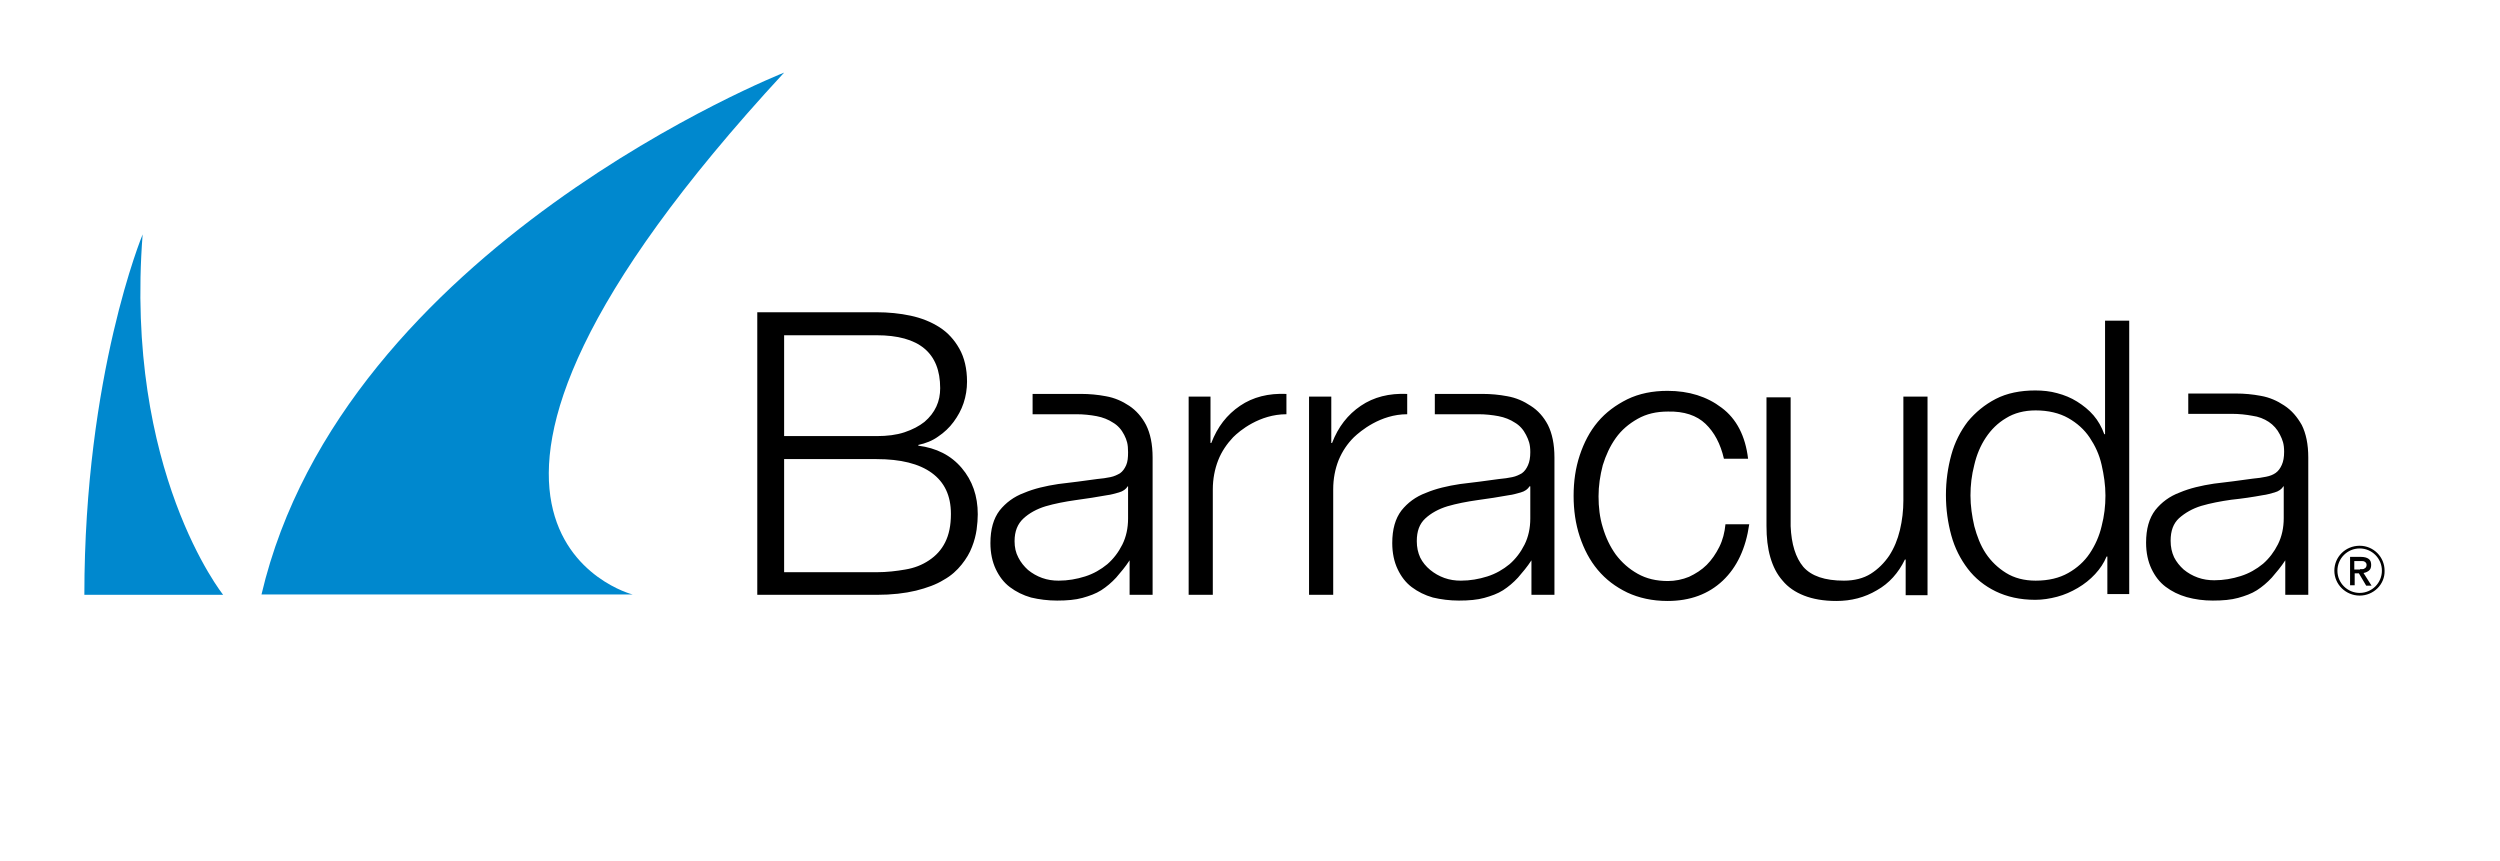 <?xml version="1.0" encoding="UTF-8"?> <svg xmlns="http://www.w3.org/2000/svg" width="180" height="62" viewBox="0 0 180 62" fill="none"><path d="M95.853 28.555V31.896H95.908C96.35 30.736 97.04 29.853 97.978 29.218C98.917 28.583 100.021 28.307 101.319 28.362V29.825C99.386 29.825 97.951 31.04 97.481 31.482C97.012 31.951 96.653 32.475 96.377 33.138C96.129 33.773 95.991 34.463 95.991 35.236V42.828H94.251V28.555H95.853ZM85.583 28.555V42.828H87.322V35.236C87.322 34.491 87.46 33.773 87.709 33.138C87.957 32.503 88.343 31.951 88.785 31.482C89.254 31.012 90.69 29.825 92.623 29.825V28.362C91.325 28.307 90.221 28.583 89.282 29.218C88.343 29.853 87.653 30.736 87.212 31.896H87.156V28.555H85.583ZM122.797 30.515C123.432 31.123 123.874 31.951 124.123 33.028H125.862C125.669 31.399 125.034 30.156 123.957 29.356C122.908 28.555 121.61 28.141 120.064 28.141C118.988 28.141 118.021 28.334 117.166 28.748C116.337 29.163 115.62 29.687 115.04 30.377C114.46 31.067 114.046 31.868 113.742 32.779C113.439 33.69 113.3 34.656 113.3 35.706C113.3 36.727 113.439 37.721 113.742 38.632C114.046 39.543 114.46 40.343 115.04 41.034C115.62 41.724 116.31 42.248 117.166 42.663C117.994 43.049 118.96 43.27 120.064 43.27C121.693 43.27 123.018 42.773 124.04 41.807C125.061 40.84 125.696 39.488 125.945 37.748H124.233C124.178 38.328 124.04 38.88 123.791 39.377C123.543 39.874 123.239 40.316 122.88 40.675C122.521 41.034 122.08 41.31 121.61 41.531C121.141 41.724 120.616 41.834 120.092 41.834C119.264 41.834 118.546 41.669 117.911 41.31C117.276 40.951 116.779 40.509 116.337 39.929C115.923 39.35 115.62 38.715 115.399 37.969C115.178 37.252 115.095 36.506 115.095 35.733C115.095 34.988 115.205 34.242 115.399 33.497C115.62 32.779 115.923 32.117 116.337 31.537C116.751 30.957 117.276 30.515 117.911 30.156C118.546 29.797 119.264 29.632 120.092 29.632C121.251 29.604 122.162 29.908 122.797 30.515ZM138.782 42.828V28.555H137.043V36.037C137.043 36.755 136.96 37.472 136.794 38.163C136.629 38.853 136.38 39.46 136.021 40.012C135.662 40.537 135.221 40.978 134.696 41.31C134.172 41.641 133.509 41.807 132.764 41.807C131.383 41.807 130.417 41.475 129.837 40.813C129.285 40.15 128.981 39.184 128.926 37.886V28.61H127.187V37.859C127.187 38.715 127.27 39.46 127.463 40.123C127.656 40.785 127.932 41.337 128.347 41.807C128.733 42.276 129.258 42.635 129.893 42.883C130.527 43.132 131.3 43.27 132.212 43.27C133.288 43.27 134.254 43.021 135.138 42.497C136.021 42 136.684 41.255 137.153 40.288H137.208V42.856H138.782V42.828ZM153.304 42.828V23.089H151.564V31.261H151.509C151.316 30.736 151.067 30.294 150.736 29.908C150.405 29.521 149.991 29.19 149.549 28.914C149.107 28.638 148.638 28.445 148.113 28.307C147.616 28.169 147.092 28.113 146.54 28.113C145.463 28.113 144.497 28.307 143.696 28.721C142.896 29.135 142.233 29.687 141.681 30.35C141.156 31.04 140.742 31.84 140.494 32.752C140.245 33.663 140.107 34.629 140.107 35.65C140.107 36.672 140.245 37.638 140.494 38.549C140.742 39.46 141.156 40.261 141.681 40.951C142.205 41.641 142.896 42.193 143.696 42.58C144.497 42.966 145.435 43.187 146.54 43.187C147.064 43.187 147.589 43.104 148.113 42.966C148.638 42.828 149.135 42.607 149.604 42.331C150.074 42.055 150.488 41.724 150.847 41.337C151.205 40.951 151.481 40.537 151.675 40.068H151.73V42.773H153.304V42.828ZM142.15 37.886C141.985 37.169 141.874 36.423 141.874 35.678C141.874 34.932 141.957 34.215 142.15 33.469C142.316 32.752 142.592 32.089 142.978 31.509C143.365 30.929 143.834 30.46 144.442 30.101C145.021 29.742 145.739 29.549 146.567 29.549C147.478 29.549 148.279 29.742 148.914 30.101C149.549 30.46 150.073 30.929 150.46 31.509C150.847 32.089 151.15 32.724 151.316 33.469C151.481 34.187 151.592 34.932 151.592 35.678C151.592 36.423 151.509 37.141 151.316 37.886C151.15 38.604 150.847 39.267 150.46 39.847C150.073 40.426 149.549 40.896 148.914 41.255C148.279 41.614 147.506 41.807 146.567 41.807C145.739 41.807 145.021 41.614 144.442 41.255C143.862 40.896 143.365 40.426 142.978 39.847C142.592 39.267 142.343 38.604 142.15 37.886ZM111.451 30.598C111.754 31.206 111.92 31.979 111.92 32.945V42.828H110.264V40.343C109.96 40.813 109.629 41.199 109.297 41.586C108.966 41.945 108.607 42.248 108.221 42.497C107.834 42.745 107.365 42.911 106.868 43.049C106.371 43.187 105.764 43.242 105.046 43.242C104.383 43.242 103.748 43.16 103.169 43.022C102.589 42.856 102.092 42.607 101.65 42.276C101.208 41.945 100.877 41.503 100.629 40.978C100.38 40.454 100.242 39.819 100.242 39.101C100.242 38.107 100.463 37.334 100.905 36.755C101.347 36.202 101.926 35.761 102.672 35.485C103.389 35.181 104.218 34.988 105.129 34.85C106.04 34.739 106.978 34.629 107.917 34.491C108.276 34.463 108.607 34.408 108.883 34.353C109.159 34.297 109.38 34.187 109.573 34.077C109.767 33.939 109.905 33.745 110.015 33.497C110.126 33.248 110.181 32.945 110.181 32.558C110.181 31.979 110.07 31.702 109.877 31.316C109.684 30.929 109.408 30.626 109.077 30.433C108.745 30.212 108.331 30.046 107.889 29.963C107.448 29.88 106.951 29.825 106.454 29.825H103.307V28.362H106.758C107.337 28.362 107.945 28.417 108.524 28.528C109.159 28.638 109.712 28.887 110.208 29.218C110.733 29.549 111.147 30.018 111.451 30.598ZM110.181 35.015H110.126C110.015 35.209 109.794 35.374 109.491 35.457C109.187 35.54 108.911 35.623 108.662 35.65C107.917 35.788 107.172 35.899 106.371 36.009C105.598 36.12 104.88 36.258 104.218 36.451C103.583 36.644 103.031 36.948 102.616 37.334C102.202 37.721 102.009 38.245 102.009 38.963C102.009 39.405 102.092 39.791 102.258 40.15C102.423 40.482 102.672 40.785 102.975 41.034C103.279 41.282 103.61 41.475 103.997 41.614C104.383 41.752 104.77 41.807 105.184 41.807C105.847 41.807 106.481 41.696 107.089 41.503C107.696 41.31 108.221 41.006 108.69 40.62C109.132 40.233 109.491 39.764 109.767 39.212C110.043 38.66 110.181 38.025 110.181 37.334V35.015ZM82.518 30.598C82.822 31.206 82.988 31.979 82.988 32.945V42.828H81.331V40.343C81.028 40.813 80.696 41.199 80.365 41.586C80.034 41.945 79.675 42.248 79.288 42.497C78.902 42.745 78.432 42.911 77.936 43.049C77.439 43.187 76.831 43.242 76.113 43.242C75.451 43.242 74.816 43.16 74.236 43.022C73.656 42.856 73.159 42.607 72.718 42.276C72.276 41.945 71.945 41.503 71.696 40.978C71.448 40.454 71.31 39.819 71.31 39.101C71.31 38.107 71.531 37.334 71.972 36.755C72.414 36.202 72.994 35.761 73.739 35.485C74.457 35.181 75.285 34.988 76.196 34.85C77.107 34.739 78.046 34.629 78.984 34.491C79.343 34.463 79.675 34.408 79.951 34.353C80.227 34.297 80.448 34.187 80.641 34.077C80.834 33.939 80.972 33.745 81.083 33.497C81.193 33.248 81.221 32.945 81.221 32.558C81.221 31.979 81.138 31.702 80.945 31.316C80.751 30.929 80.475 30.626 80.144 30.433C79.813 30.212 79.399 30.046 78.957 29.963C78.515 29.88 78.018 29.825 77.494 29.825H74.347V28.362H77.853C78.432 28.362 79.04 28.417 79.62 28.528C80.254 28.638 80.807 28.887 81.304 29.218C81.8 29.549 82.215 30.018 82.518 30.598ZM81.248 35.015H81.193C81.083 35.209 80.862 35.374 80.558 35.457C80.254 35.54 79.978 35.623 79.73 35.65C78.984 35.788 78.239 35.899 77.439 36.009C76.665 36.12 75.948 36.258 75.285 36.451C74.65 36.644 74.098 36.948 73.684 37.334C73.27 37.721 73.049 38.245 73.049 38.963C73.049 39.405 73.132 39.791 73.325 40.15C73.491 40.482 73.739 40.785 74.015 41.034C74.319 41.282 74.65 41.475 75.037 41.614C75.423 41.752 75.81 41.807 76.224 41.807C76.886 41.807 77.521 41.696 78.129 41.503C78.736 41.31 79.261 41.006 79.73 40.62C80.172 40.233 80.531 39.764 80.807 39.212C81.083 38.66 81.221 38.025 81.221 37.334V35.015H81.248ZM165.727 30.598C166.031 31.206 166.196 31.979 166.196 32.945V42.828H164.54V40.343C164.236 40.813 163.905 41.199 163.573 41.586C163.242 41.945 162.883 42.248 162.497 42.497C162.11 42.745 161.641 42.911 161.144 43.049C160.647 43.187 160.04 43.242 159.322 43.242C158.659 43.242 158.052 43.16 157.445 42.994C156.865 42.828 156.368 42.58 155.926 42.248C155.485 41.917 155.153 41.475 154.905 40.951C154.656 40.426 154.518 39.791 154.518 39.074C154.518 38.08 154.739 37.307 155.181 36.727C155.623 36.175 156.202 35.733 156.948 35.457C157.666 35.153 158.494 34.96 159.405 34.822C160.316 34.712 161.254 34.601 162.193 34.463C162.552 34.436 162.883 34.38 163.159 34.325C163.435 34.27 163.656 34.187 163.85 34.049C164.043 33.911 164.181 33.718 164.291 33.469C164.402 33.221 164.457 32.917 164.457 32.531C164.457 31.951 164.346 31.675 164.153 31.288C163.96 30.902 163.684 30.598 163.353 30.377C163.021 30.156 162.607 29.991 162.166 29.936C161.724 29.853 161.227 29.797 160.702 29.797H157.555V28.334H161.006C161.586 28.334 162.193 28.39 162.773 28.5C163.408 28.61 163.96 28.859 164.457 29.19C165.009 29.549 165.396 30.018 165.727 30.598ZM164.457 35.015H164.402C164.291 35.209 164.07 35.374 163.767 35.457C163.463 35.54 163.187 35.623 162.939 35.65C162.193 35.788 161.448 35.899 160.647 35.982C159.874 36.092 159.156 36.23 158.494 36.423C157.859 36.617 157.334 36.92 156.893 37.307C156.478 37.693 156.285 38.218 156.285 38.936C156.285 39.377 156.368 39.764 156.534 40.123C156.699 40.454 156.948 40.758 157.224 41.006C157.527 41.255 157.859 41.448 158.245 41.586C158.632 41.724 159.018 41.779 159.432 41.779C160.095 41.779 160.73 41.669 161.337 41.475C161.945 41.282 162.469 40.978 162.939 40.592C163.38 40.206 163.739 39.736 164.015 39.184C164.291 38.632 164.429 37.997 164.429 37.307V35.015H164.457ZM54.524 22.509V42.828H63.11C64.215 42.828 65.153 42.718 65.954 42.525C66.727 42.331 67.417 42.083 67.942 41.752C68.494 41.448 68.908 41.061 69.239 40.647C69.57 40.233 69.819 39.819 69.984 39.377C70.15 38.963 70.261 38.521 70.316 38.135C70.371 37.721 70.399 37.362 70.399 37.031C70.399 35.706 70.012 34.601 69.239 33.69C68.466 32.779 67.417 32.255 66.12 32.089V32.034C66.644 31.923 67.141 31.73 67.555 31.426C67.969 31.15 68.356 30.791 68.659 30.377C68.963 29.963 69.212 29.521 69.377 29.024C69.543 28.528 69.626 28.003 69.626 27.479C69.626 26.54 69.432 25.739 69.073 25.104C68.715 24.469 68.245 23.945 67.638 23.558C67.031 23.172 66.34 22.896 65.567 22.73C64.794 22.564 63.966 22.482 63.11 22.482H54.524V22.509ZM56.457 31.399V24.138H63.11C66.175 24.138 67.693 25.408 67.693 27.948C67.693 28.417 67.61 28.859 67.417 29.273C67.224 29.687 66.948 30.046 66.561 30.377C66.175 30.681 65.705 30.929 65.126 31.123C64.546 31.316 63.883 31.399 63.11 31.399H56.457ZM56.457 41.172V33.055H63.11C64.85 33.055 66.175 33.386 67.086 34.049C67.997 34.712 68.466 35.678 68.466 37.003C68.466 37.831 68.328 38.494 68.052 39.046C67.776 39.598 67.389 40.012 66.892 40.343C66.396 40.675 65.843 40.896 65.181 41.006C64.546 41.117 63.856 41.199 63.138 41.199H56.457V41.172ZM169.537 42.138H169.205V40.095H169.978C170.227 40.095 170.42 40.15 170.531 40.233C170.669 40.316 170.724 40.482 170.724 40.675C170.724 40.868 170.669 41.006 170.558 41.089C170.448 41.172 170.337 41.227 170.172 41.255L170.751 42.166H170.365L169.84 41.282H169.537V42.138ZM169.923 40.978C169.978 40.978 170.034 40.978 170.116 40.978C170.172 40.978 170.227 40.951 170.254 40.923C170.31 40.896 170.337 40.868 170.365 40.813C170.393 40.758 170.393 40.702 170.393 40.647C170.393 40.592 170.365 40.537 170.337 40.509C170.31 40.482 170.282 40.454 170.227 40.426C170.172 40.399 170.144 40.399 170.089 40.399C170.034 40.399 169.978 40.399 169.923 40.399H169.509V41.006H169.923V40.978ZM169.896 42.883C168.902 42.883 168.073 42.083 168.073 41.089C168.073 40.095 168.874 39.294 169.896 39.294C170.889 39.294 171.69 40.095 171.69 41.089C171.718 42.083 170.889 42.883 169.896 42.883ZM169.896 39.488C169.012 39.488 168.294 40.206 168.294 41.089C168.294 41.972 169.012 42.69 169.896 42.69C170.779 42.69 171.497 41.972 171.497 41.089C171.497 40.206 170.779 39.488 169.896 39.488Z" fill="black"></path><path d="M16.068 42.828H6.074C6.074 26.954 10.27 16.877 10.27 16.877C8.945 33.939 16.068 42.828 16.068 42.828ZM56.457 5.227C56.457 5.227 24.709 17.761 18.828 42.801H45.552C45.552 42.828 26.337 37.804 56.457 5.227Z" fill="#0088CE"></path></svg> 